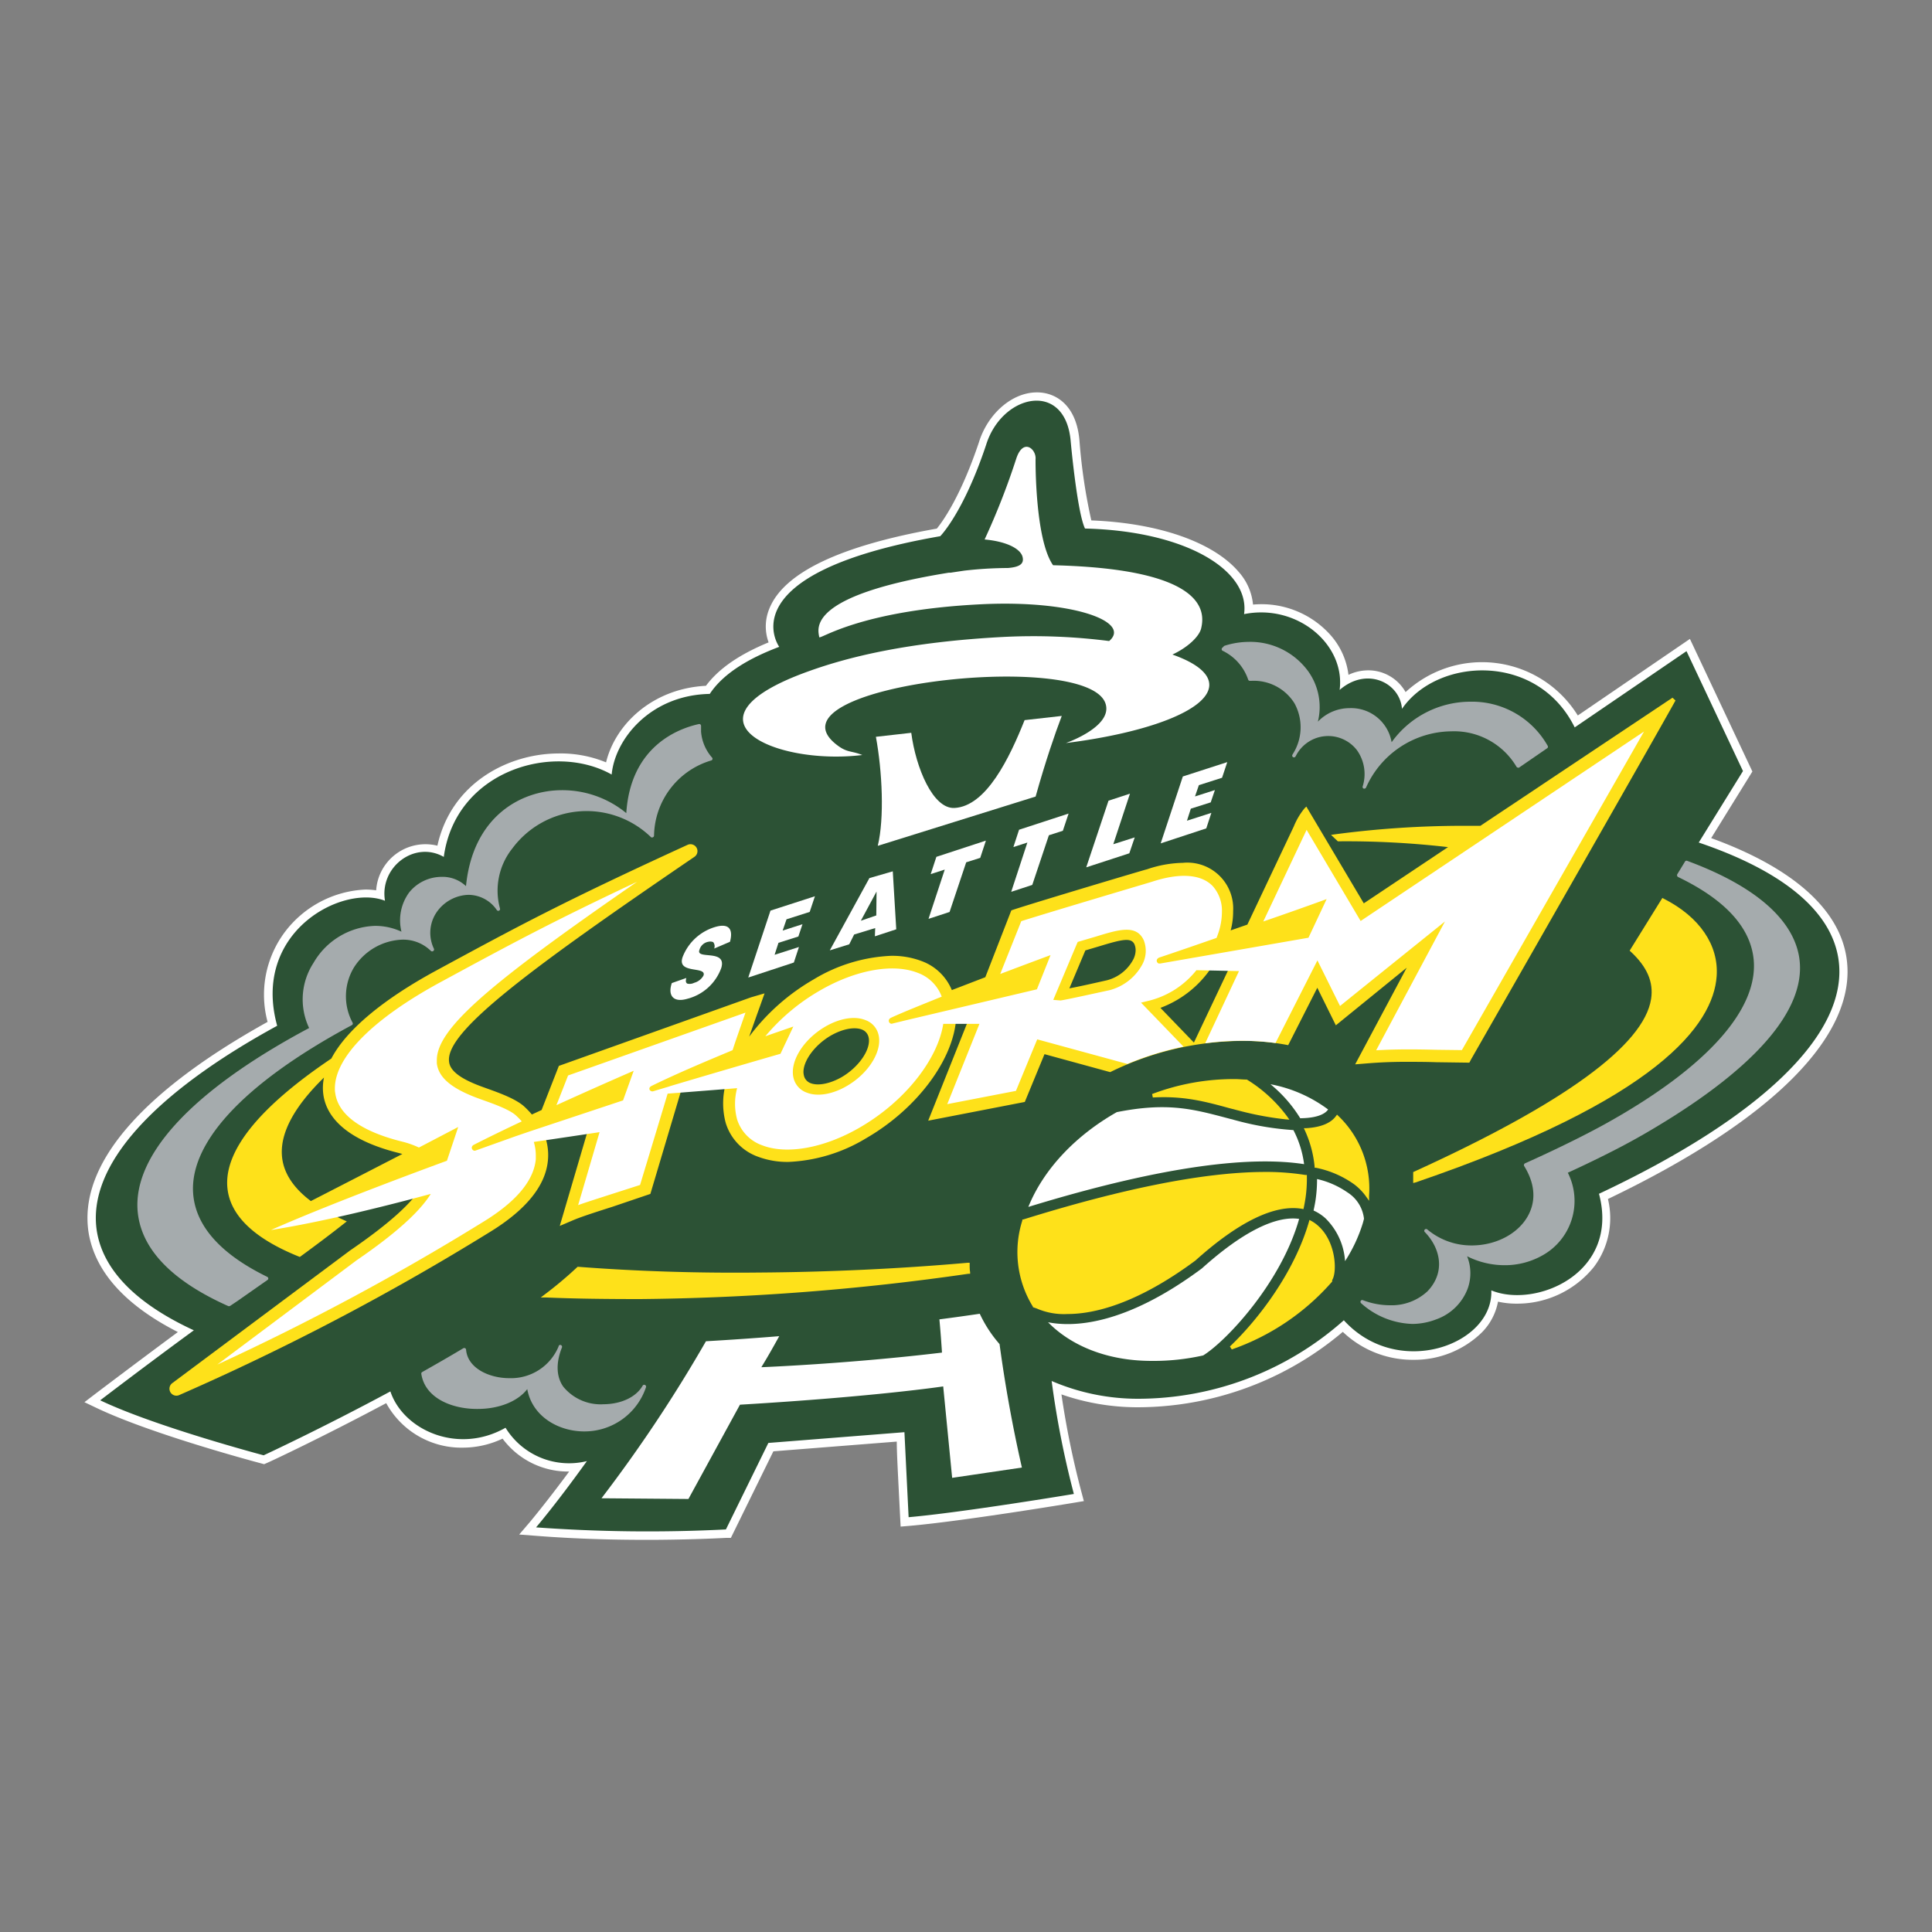 <svg xmlns="http://www.w3.org/2000/svg" viewBox="0 0 300 300"><rect x="0" y="0" width="300" height="300" fill="#808080" stroke="none"/><defs><style>.cls-1{fill:none;}.cls-2{fill:#fff;}.cls-3{fill:#2c5235;}.cls-4{fill:#a5abad;}.cls-5{fill:#fee11a;}</style></defs><title>seattle-storm</title><g id="Layer_2" data-name="Layer 2"><g id="wizards"><rect class="cls-1" width="300" height="300"/><path class="cls-2" d="M286.71,148.63c-1.18-7.55-8.44-13.93-21-18.49l6.4-10.34-9.7-20.59L245,111.1a17.49,17.49,0,0,0-26.74-3.63,6.64,6.64,0,0,0-5.87-3.38,7.15,7.15,0,0,0-3,.7,11.36,11.36,0,0,0-2.89-6.29,14.36,14.36,0,0,0-11.93-4.62,8.89,8.89,0,0,0-2.22-5.07c-3.94-4.63-12.45-7.6-22.89-8a86.39,86.39,0,0,1-1.84-12.38c-.46-5.56-3.72-7.52-6.62-7.5-3.84,0-7.63,3.31-9,7.77-2.86,8.52-5.7,12.37-6.53,13.38-15,2.66-23.76,6.84-26,12.42a7.19,7.19,0,0,0-.12,5.25c-4.57,1.88-7.77,4.1-9.73,6.74-8.33.43-14.09,6-15.51,11.89A18.56,18.56,0,0,0,86.58,117c-7.67.06-16.51,4.57-18.66,14.32a7.67,7.67,0,0,0-9.51,6.93,11.45,11.45,0,0,0-1.68-.12,16.59,16.59,0,0,0-12.51,6.61,16.25,16.25,0,0,0-2.67,13.94c-19.81,11-29.42,22.33-27.79,32.74,1,6,5.61,11.21,13.86,15.42-6.75,5-12.8,9.58-12.86,9.63l-1.65,1.26,1.87.89c8.56,4.09,24.91,8.44,25.6,8.62l.44.12.42-.19c.08,0,8.49-3.93,18.53-9.29a13.32,13.32,0,0,0,12,6.91,14.46,14.46,0,0,0,6.07-1.4,12.67,12.67,0,0,0,10.34,5.11c-3.7,5-6.11,7.85-6.14,7.89l-1.62,1.89,2.48.19c5.93.47,12.37.68,19.16.63,6.21-.05,10.45-.3,10.49-.3l.74,0,6.6-13.44,19.16-1.51c0,1.85.2,5.3.53,11.89l.07,1.31,1.31-.11c8.33-.72,25.59-3.59,25.76-3.62l1.38-.23-.36-1.35a135.63,135.63,0,0,1-3.12-15.22,35.94,35.94,0,0,0,11.79,2,49.41,49.41,0,0,0,31.9-11.71,15.7,15.7,0,0,0,11,4.34,15,15,0,0,0,10.59-4.25,9.17,9.17,0,0,0,2.51-4.78,13,13,0,0,0,3,.31h0a15.27,15.27,0,0,0,11.89-5.7,12.6,12.6,0,0,0,2.18-10.55C275.43,173.84,288.58,160.55,286.71,148.63Z"/><path class="cls-3" d="M285.46,148.83c-1.2-7.62-9-13.71-21.68-18l6.87-11.1-8.77-18.62-17.36,11.84c-5.79-11.71-21.33-10.88-26.82-2.88-.3-4-5.4-6.64-9.68-2.94.91-7.07-6.6-13.42-14.84-11.77.95-6.78-9-12.91-24.7-13.29-1.23-2.53-2.22-13.51-2.22-13.51-.78-9.56-10.69-7.45-13.15.56C149.57,79.7,146,83.26,146,83.26,112.72,89.06,121,100.44,121,100.44c-4.62,1.74-8.66,4.08-10.79,7.31-9.2.17-14.72,7-15.23,12.52-9-5.07-24.23-.66-26.07,12.79-4.5-2.57-10,1.55-9.13,6.81-6.6-2.6-20.76,4.85-16.74,19.41-19,10.38-29.61,21.66-28,31.9,1,6.19,6.32,11.36,15.06,15.39-7.48,5.47-14.54,10.87-14.54,10.87,8.54,4.08,25.38,8.54,25.38,8.54s9-4.17,19.68-9.92c2,6,10.48,9.85,17.88,5.64a11.57,11.57,0,0,0,12.63,5.18c-4.72,6.59-7.89,10.29-7.89,10.29a240.51,240.51,0,0,0,29.48.32l6.59-13.43,21.13-1.67s.65,13.2.65,13.2c8.37-.73,25.66-3.61,25.66-3.61a141.3,141.3,0,0,1-3.45-17.54,33.87,33.87,0,0,0,13.37,2.76,48.14,48.14,0,0,0,32-12.19c8.41,9.24,23.23,3.79,22.9-4.64,6.89,2.84,20-2.66,16.72-15C272.87,173.82,287.31,160.64,285.46,148.83Z"/><path class="cls-1" d="M50.2,169.88a7.72,7.72,0,0,1,.11-2.57c-4.55,4.44-6.75,8.48-6.54,12,.15,2.64,1.67,5.05,4.5,7.18,5.27-2.7,10.25-5.27,14.21-7.32l-.47-.13C52.93,176.81,50.57,172.82,50.2,169.88Z"/><path class="cls-1" d="M133.81,159.87c-1.18-.46-3-.11-4.79.91-2.51,1.45-4.3,3.89-4.29,5.69a2.68,2.68,0,0,0,.1.65,1.66,1.66,0,0,0,1,1.07c1.18.46,3,.11,4.79-.91,2.82-1.63,4.74-4.54,4.18-6.34A1.64,1.64,0,0,0,133.81,159.87Z"/><path class="cls-1" d="M170.6,147l-2.09.62c-.21.52-1.74,4.14-2.48,5.89,1.43-.3,3.7-.77,5.86-1.26a6.48,6.48,0,0,0,4-3.11,3.24,3.24,0,0,0,.41-1.55,2.36,2.36,0,0,0-.19-.94C175.63,145.54,174.22,145.86,170.6,147Z"/><path class="cls-2" d="M147.59,88.93l2.13-.32a60.6,60.6,0,0,1,6.78-.41c1.9-.15,2.5-.68,2.3-1.65-.25-1.28-2.37-2.46-5.91-2.78a112.83,112.83,0,0,0,4.91-12.54c1.08-3.31,3.15-1.48,3,.09,0,0-.12,12.38,2.72,16.45,24,.58,23.57,7.32,23,9.78-.29,1.3-2.12,3-4.47,4.09,3.73,1.31,5.86,3,5.72,4.88-.3,3.78-9.57,7.27-22.26,8.86,0,0,7.39-2.56,6.14-6.17-3-8.59-54.37-2.6-41.42,6.67,1.42,1,2,.69,3.67,1.36-13.75,1.67-29.36-5.58-8.07-13.1,5.62-2,14.88-4.47,30.28-5.25a92.44,92.44,0,0,1,16.12.65c3.51-3-5.66-6.41-19.88-5.71-19,.94-25.07,5.57-25.14,5.1-.18-1.23-2.16-6.41,20.1-10l.14,0Z"/><path class="cls-2" d="M152.14,204c-1.78.26-3.87.56-6.27.87.17,1.81.3,3.56.4,5.16-14.59,1.75-28.05,2.27-28.05,2.27,1-1.62,1.9-3.23,2.78-4.82q-5.39.44-11.38.79A222.72,222.72,0,0,1,93.4,232.65l13.5.11,8-14.64c21.07-1.25,31.56-2.84,31.56-2.84l1.39,14.2,10.83-1.6c-1.49-6.55-2.63-12.95-3.47-19.17A19.82,19.82,0,0,1,152.14,204Z"/><path class="cls-2" d="M136.3,131.34l24.51-7.65c1.54-5.5,3-9.74,4.06-12.52l-5.77.65c-2.33,5.84-5.94,13.38-10.89,13.64-3.34.17-6-6.23-6.71-11.67l-5.49.62C137,119.77,137.34,127.06,136.3,131.34Z"/><path class="cls-2" d="M131.87,146.63l.76-1.52,3.27-1-.05,1.28,3.32-1.09-.54-9L135,136.35l-6.15,11.22Zm4.2-4.48-2.4.82,2.44-4.53Z"/><polygon class="cls-2" points="157.36 131.53 159.53 130.83 157.02 138.48 160.29 137.41 162.87 129.7 165.04 129 165.93 126.33 158.24 128.84 157.36 131.53"/><polygon class="cls-2" points="175.36 132.5 176.2 130.03 172.87 131.09 175.46 123.24 172.13 124.33 168.67 134.68 175.36 132.5"/><polygon class="cls-2" points="187.31 128.63 188.1 126.22 184.31 127.44 184.91 125.57 188 124.59 188.65 122.68 185.56 123.67 186.16 121.92 189.76 120.77 190.57 118.34 183.67 120.57 180.23 130.96 187.31 128.63"/><path class="cls-2" d="M113.35,146.24c.49-1.78,0-3-2.36-2.28a7.78,7.78,0,0,0-4.91,4.44c-1.28,3,3.75,1.51,3.15,3.1a2.36,2.36,0,0,1-1.44,1.11,1.57,1.57,0,0,1-1.05.13c-.32-.16-.25-.52-.17-.88l-2.25.79c-.65,1.89.19,3.09,2.41,2.44A7.61,7.61,0,0,0,112,150.3c.9-3-4-1.22-3.39-2.8a1.74,1.74,0,0,1,1.43-1.27,1.19,1.19,0,0,1,.7.06,1,1,0,0,1,.16,1Z"/><polygon class="cls-2" points="123.27 149.46 124.06 147.05 120.28 148.26 120.88 146.4 123.97 145.42 124.61 143.51 121.53 144.5 122.13 142.75 125.73 141.6 126.54 139.17 119.64 141.4 116.19 151.79 123.27 149.46"/><polygon class="cls-2" points="144.52 135.73 146.7 135.03 144.18 142.68 147.45 141.61 150.03 133.9 152.21 133.21 153.09 130.53 145.4 133.05 144.52 135.73"/><path class="cls-4" d="M279.38,148.67c-.94-5.95-6.95-11.15-17.4-15a.27.27,0,0,0-.33.11l-1.22,2a.29.29,0,0,0,0,.22.28.28,0,0,0,.14.18c7,3.37,10.92,7.47,11.66,12.2,1.25,7.95-6.92,17.24-23,26.16-2,1.11-6.35,3.38-12.42,6.1a.25.25,0,0,0-.15.17.26.26,0,0,0,0,.23c2.14,3.45,1.51,6.12.6,7.76-1.52,2.76-4.92,4.56-8.64,4.59a10.65,10.65,0,0,1-7-2.49.28.28,0,0,0-.38.41c2.32,2.37,3.35,6.13.42,9.2a8.16,8.16,0,0,1-5.8,2.17,11.8,11.8,0,0,1-4.23-.79.28.28,0,0,0-.34.11.3.3,0,0,0,.06.36,12.43,12.43,0,0,0,8,3.22,10.56,10.56,0,0,0,3.72-.73,8.11,8.11,0,0,0,4.84-4.78,7.08,7.08,0,0,0-.1-5,12.92,12.92,0,0,0,5.91,1.39h0a11.84,11.84,0,0,0,5.73-1.49,9.68,9.68,0,0,0,4-12.87c1.3-.59,7-3.22,11.36-5.73l.15-.08C272.21,166.37,280.66,156.86,279.38,148.67Z"/><path class="cls-4" d="M211.59,122.13a.28.28,0,0,0,.18.33l.09,0a.3.3,0,0,0,.26-.17,14.65,14.65,0,0,1,13.24-8.73,11.26,11.26,0,0,1,10.12,5.5.29.29,0,0,0,.18.13.28.28,0,0,0,.22,0l4.36-3a.28.28,0,0,0,.09-.37,13.48,13.48,0,0,0-12-6.86,15.08,15.08,0,0,0-12.24,6.29,6.37,6.37,0,0,0-6.54-5.29,6.82,6.82,0,0,0-4.91,2.1,9.53,9.53,0,0,0-1.48-7.79,11.13,11.13,0,0,0-9.28-4.6,12.53,12.53,0,0,0-3.72.6.26.26,0,0,0-.11.07l-.12.12-.15.15a.25.25,0,0,0-.07.26.26.26,0,0,0,.18.2,7.73,7.73,0,0,1,3.92,4.45.28.28,0,0,0,.28.2h.22A7.44,7.44,0,0,1,201,109.2a7.74,7.74,0,0,1-.23,7.85l-.08.14a.28.28,0,0,0,.1.38.28.28,0,0,0,.38-.11l.08-.14a5.63,5.63,0,0,1,9.45-.84A6.39,6.39,0,0,1,211.59,122.13Z"/><path class="cls-4" d="M108.86,113.61c0-.31,0-.6,0-.9a.28.28,0,0,0-.33-.28c-3.2.7-10.61,3.44-11.28,13.83a15.64,15.64,0,0,0-10-3.56c-6.26,0-13.82,4-14.89,14.9a5.28,5.28,0,0,0-3.81-1.44,6.46,6.46,0,0,0-5,2.4,7.31,7.31,0,0,0-1.21,6.11,9.63,9.63,0,0,0-4.14-.9,11.45,11.45,0,0,0-9.52,5.75A10.39,10.39,0,0,0,48,159.63c-18.52,9.87-27.94,20.25-26.53,29.24.86,5.51,5.59,10.2,14,13.95l.12,0a.33.33,0,0,0,.16-.05L36.9,202l4.64-3.25a.29.29,0,0,0,.12-.25.3.3,0,0,0-.16-.23c-6.84-3.34-10.68-7.41-11.41-12.09-1.29-8.23,7.43-17.81,24.55-27a.28.28,0,0,0,.12-.36,8.66,8.66,0,0,1,.2-8.59,9.28,9.28,0,0,1,7.49-4.32,6.12,6.12,0,0,1,4.47,1.76.29.29,0,0,0,.36,0,.29.29,0,0,0,.1-.35,5.69,5.69,0,0,1,.34-5.55,6.23,6.23,0,0,1,5-2.82,5.35,5.35,0,0,1,4.43,2.37.28.28,0,0,0,.35.08.27.27,0,0,0,.14-.32,10.51,10.51,0,0,1,1.92-9.34A14.36,14.36,0,0,1,101.09,130a.29.29,0,0,0,.31,0,.28.28,0,0,0,.16-.26,12.39,12.39,0,0,1,8.89-11.66.27.27,0,0,0,.12-.44A6.9,6.9,0,0,1,108.86,113.61Z"/><path class="cls-4" d="M99.8,215.15c-1,1.77-3.32,2.88-6.08,2.9a7.49,7.49,0,0,1-6.28-2.76c-1.07-1.57-1.13-3.67-.18-6.06l0,0h0a.3.3,0,0,0-.16-.37.27.27,0,0,0-.36.16l0,.05h0A8,8,0,0,1,79.07,214c-3.07,0-6.46-1.52-6.7-4.43a.27.27,0,0,0-.15-.22.29.29,0,0,0-.27,0c-2,1.2-4.16,2.44-6.39,3.7a.27.27,0,0,0-.14.28c.58,3.8,4.81,5.48,8.75,5.45,3.37,0,6.28-1.21,7.7-3.08.8,4.36,5,6.6,8.92,6.57a10.07,10.07,0,0,0,9.52-6.86.29.29,0,0,0-.15-.35A.28.28,0,0,0,99.8,215.15Z"/><path class="cls-5" d="M207.84,173.3l-.23-.22-.19.26c-.8,1.07-2.33,1.7-4.55,1.84l-.41,0,.17.37a17.46,17.46,0,0,1,1.5,5.58l0,.2.2,0a15.39,15.39,0,0,1,5.93,2.56,8.69,8.69,0,0,1,1.87,1.92l.46.65,0-.79A15.62,15.62,0,0,0,207.84,173.3Z"/><path class="cls-5" d="M190.8,172.05l2,.52h0a48.91,48.91,0,0,0,6.82,1.24l.6.05-.35-.49a22.25,22.25,0,0,0-6.26-5.74l-.06,0h-.08c-.51,0-1-.06-1.57-.07a35.76,35.76,0,0,0-13,2.32l.11.54C183.67,170.15,187,171,190.8,172.05Z"/><path class="cls-5" d="M202.14,187.7l.26.05.06-.27c.1-.48.19-1,.26-1.45a20.87,20.87,0,0,0,.21-3.35v-.23l-.22,0a39.08,39.08,0,0,0-6.62-.47c-9.2.07-21.71,2.55-37.2,7.38l-.14,0,0,.15a16.12,16.12,0,0,0,1.64,13.39l0,.08.56.19a10.62,10.62,0,0,0,4.83.87h0c4,0,10.66-1.49,19.85-8.31C192.34,189.7,197.94,187,202.14,187.7Z"/><path class="cls-5" d="M203.63,189.59l-.3-.16-.09.33c-2.26,7.79-7.81,15.09-12.26,19.32l.29.46A36.75,36.75,0,0,0,206.86,199l0-.06,0-.17c.79-1.26.62-5.94-2.17-8.42A5.56,5.56,0,0,0,203.63,189.59Z"/><path class="cls-2" d="M206.23,172.28a21.66,21.66,0,0,0-8.95-3.92,21.09,21.09,0,0,1,4.62,5.28C204.89,173.61,205.89,172.79,206.23,172.28Z"/><path class="cls-2" d="M202.5,180.77a15.86,15.86,0,0,0-1.66-5.29,44.84,44.84,0,0,1-8.42-1.37l-2-.53c-5.29-1.4-9.23-2.43-17-.89-6.29,3.56-11.34,8.78-13.74,14.72C181.68,180.67,194.75,179.57,202.5,180.77Z"/><path class="cls-2" d="M209.24,185.16a13.47,13.47,0,0,0-4.73-2.08,21.71,21.71,0,0,1-.22,3.18c-.08.57-.2,1.14-.32,1.71a7,7,0,0,1,1.84,1.2,10.26,10.26,0,0,1,3.05,6.66,23.75,23.75,0,0,0,2.75-5.87c.07-.24.13-.48.19-.71A5.57,5.57,0,0,0,209.24,185.16Z"/><path class="cls-2" d="M201.73,189.27c-3.67-.53-8.88,2.09-15.09,7.68l0,0,0,0c-12.09,9-20.11,9.12-23.9,8.37,3.6,3.66,9.2,6,16.09,6a35.05,35.05,0,0,0,8-.85C190.39,208.27,198.91,199.24,201.73,189.27Z"/><path class="cls-5" d="M259.7,108.34l-29.82,19.89h-2.64a151.89,151.89,0,0,0-20,1.33l-.56.08,1.06,1h.11a137.6,137.6,0,0,1,17,.9l-13.08,8.73-8.74-14.72-.18-.31-.26.25a10.85,10.85,0,0,0-1.69,2.84l-7.21,15.24-2.59.9a11.38,11.38,0,0,0,.38-3,7.12,7.12,0,0,0-7.81-7.49,18.09,18.09,0,0,0-5.55,1c-.14,0-16.87,5-20.6,6.22l-.48.16L153,151.74l-5.2,2a8.08,8.08,0,0,0-4.68-4.5,12.94,12.94,0,0,0-4.79-.82,25.28,25.28,0,0,0-12,3.67,33.09,33.09,0,0,0-10,8.88c.55-1.55,1.18-3.34,1.68-4.72l.71-2-2.09.61L86.78,165.51l-2.68,6.85-1.51.7a13.17,13.17,0,0,0-1.21-1.26c-1.32-1.19-3.92-2.12-5.82-2.8l-.83-.3c-3.27-1.21-4.87-2.44-5-3.86-.56-4.57,11.84-13.89,38.1-31.79a1.07,1.07,0,0,0,.33-1.42,1.09,1.09,0,0,0-1.38-.45c-19.5,8.93-26.43,12.69-39,19.5-8.35,4.53-14,9.26-16.33,13.69C40.12,172,34.71,178.82,35.32,184.54c.45,4.23,4.18,7.8,11.09,10.58l.14.06.13-.09c2.61-1.91,4.84-3.59,6.81-5.15l.36-.28-.41-.19c-.63-.28-1.22-.57-1.78-.86,3.55-1.24,10.71-3.7,14-4.7-1.34,2.6-5.15,6.06-11.34,10.29L26.74,214.78a1.08,1.08,0,0,0,.66,1.94,1,1,0,0,0,.44-.1A385.72,385.72,0,0,0,76,191.35c5.65-3.45,8.71-7.2,9.08-11.16a8.74,8.74,0,0,0-.45-3.72,52.36,52.36,0,0,1,6.91-1.82l-4.62,15.71,2.11-.9c1.31-.56,3.84-1.36,6.06-2.07l5.9-2L105.87,169a63.69,63.69,0,0,1,7.11-1.63,11.72,11.72,0,0,0-.29,7,8.06,8.06,0,0,0,5,5.24,12.94,12.94,0,0,0,4.79.81,25.25,25.25,0,0,0,12-3.67c7.89-4.55,13.64-12.24,14-18.74a2.78,2.78,0,0,1,.68-.06c.46,0,1,0,1.36.07l-6.39,16,15-2.91,3.06-7.42,10.2,2.79a47,47,0,0,1,21-4.85,37,37,0,0,1,6.64.66l4.52-8.91,2.88,5.83,11-8.94-8,15,2-.16c1.74-.14,3.53-.22,5.47-.23,1.78,0,3.48,0,5.13.06l5.13.07.29-.55c30-52.48,31.71-55.67,31.72-55.69ZM48.27,186.5c-2.83-2.13-4.35-4.54-4.5-7.18-.21-3.53,2-7.57,6.54-12a7.72,7.72,0,0,0-.11,2.57c.37,2.94,2.73,6.93,11.81,9.17l.47.13C58.52,181.23,53.54,183.8,48.27,186.5Zm82.38-19.22c-1.78,1-3.61,1.37-4.79.91a1.66,1.66,0,0,1-1-1.07,2.68,2.68,0,0,1-.1-.65c0-1.8,1.78-4.24,4.29-5.69,1.77-1,3.61-1.37,4.79-.91a1.64,1.64,0,0,1,1,1.07C135.39,162.74,133.47,165.65,130.65,167.28Zm45.26-18.18a6.48,6.48,0,0,1-4,3.11c-2.16.49-4.43,1-5.86,1.26.74-1.75,2.27-5.37,2.48-5.89l2.09-.62c3.62-1.1,5-1.42,5.53-.35a2.36,2.36,0,0,1,.19.94A3.24,3.24,0,0,1,175.91,149.1Zm9.48,12.79-5.2-5.39a16.42,16.42,0,0,0,8.26-6.79c.44-.67,2.62.18,2.62.18Z"/><path class="cls-1" d="M185.81,150.68a13.65,13.65,0,0,1-7.25,4.71l-1.35.33,6.59,6.83c1.11-.23,2.22-.42,3.34-.57l5.28-11.16Z"/><path class="cls-1" d="M134.39,158.39c-1.64-.65-3.95-.27-6.17,1-3.54,2-5.7,5.64-4.92,8.19a3.21,3.21,0,0,0,2,2.08c1.65.65,4,.27,6.18-1,3.54-2,5.7-5.64,4.91-8.19A3.19,3.19,0,0,0,134.39,158.39Z"/><path class="cls-1" d="M170.14,145.44l-2.79.82-.16.36-3.64,8.64,1.1.09c.32,0,7.51-1.56,7.58-1.58a8.11,8.11,0,0,0,5.11-3.94,4.48,4.48,0,0,0,.25-3.86C176.44,143.5,173.66,144.36,170.14,145.44Z"/><path class="cls-2" d="M208.08,156.21c1.42-1.16,16.29-13.12,16.29-13.12s-9.48,17.74-10.68,20c3.4-.2,6.41-.15,9.31-.08l4,.05c2.34-4.08,22.27-38.94,28.28-49.47l-44,29.42-8.39-14.15-6.73,14.23c5.82-2,9.84-3.48,9.84-3.48l-2.82,6-23,4a.35.35,0,0,1-.14,0l-.13,0c-.31-.13-.5-.65.09-.92,3-1,6.05-2.06,8.9-3.05q.09-.21.15-.39a10.41,10.41,0,0,0,.69-3.67,5.73,5.73,0,0,0-1.44-4c-1.8-1.86-5.15-2.08-9.49-.64-.16.05-15.93,4.73-20.23,6.1-.09.24-1.49,3.74-3.27,8.2,4.41-1.67,7.82-2.93,7.82-2.93l-2.12,5.31-20.52,4.85-1.92.47c-.42.18-.93-.58-.18-.92,1.89-.87,4.74-2,7.84-3.26a6.23,6.23,0,0,0-3.73-3.7c-3.83-1.51-9.63-.46-15.15,2.73a31.66,31.66,0,0,0-8.51,7.12l4.35-1.51-2,4.23s-7.71,2.22-17.06,5l-.26.09-2.48.74a.37.37,0,0,1-.18,0h0l-.15-.05c-.27-.15-.38-.57.16-.81,4.08-2,8.74-3.94,12.54-5.53.31-1,.92-2.73,2-5.83L88.21,167c-.16.43-1.09,2.79-1.81,4.61,6.43-2.93,12-5.34,12-5.34l-1.66,4.62-.06,0-14.5,4.82h0l-2.13.73-5.6,2h0l-.62.22c-.43.17-.94-.59-.19-.93,2.18-1.11,4.75-2.36,7.38-3.6a11.14,11.14,0,0,0-.89-.91c-1-.94-3.54-1.83-5.19-2.42l-.85-.31c-4-1.5-6-3.17-6.26-5.39,0-.16,0-.32,0-.48,0-5,8.56-12.13,31.1-27.7-13.21,6.21-19.79,9.77-30.27,15.45C58,158.11,52,164.12,52,169c0,.23,0,.46.05.68.43,3.39,4,6,10.4,7.59a13.74,13.74,0,0,1,2.6.92L71.15,175l-1.75,5.24S52.06,186.56,42.07,191c8.22-1.3,18.24-3.83,24.82-5.61-1.76,2.83-5.57,6.24-11.52,10.31L33.74,211.89A383.15,383.15,0,0,0,75,189.75c5.12-3.12,7.88-6.4,8.2-9.74q0-.36,0-.69a7.33,7.33,0,0,0-.31-2c3.7-.54,7.51-1.11,10.21-1.52-1.35,4.6-2.91,9.93-3.33,11.33,1.32-.47,3-1,4.7-1.55L99.39,184c.17-.58,3-9.89,4.28-14.18l10.79-.85a9.29,9.29,0,0,0,0,4.86,6.25,6.25,0,0,0,3.86,4c3.82,1.5,9.63.46,15.15-2.73,7.08-4.08,12.15-10.63,13-16.12l5.62,0-5,12.47,10.67-2.06c.29-.72,3.3-8,3.3-8l14,3.82a48.78,48.78,0,0,1,8.71-2.69l-6.59-6.83,1.35-.33a13.65,13.65,0,0,0,7.25-4.71l6.61.14L187.14,162a43.52,43.52,0,0,1,6.25-.38,38.85,38.85,0,0,1,4.67.34l6.51-12.83S207.4,154.85,208.08,156.21Zm-76.63,12.45c-2.22,1.28-4.53,1.66-6.18,1a3.21,3.21,0,0,1-2-2.08c-.78-2.55,1.38-6.14,4.92-8.19,2.22-1.28,4.53-1.66,6.17-1a3.19,3.19,0,0,1,2,2.08C137.15,163,135,166.62,131.45,168.66Zm45.89-18.83a8.11,8.11,0,0,1-5.11,3.94c-.07,0-7.26,1.61-7.58,1.58l-1.1-.09,3.64-8.64.16-.36,2.79-.82c3.52-1.08,6.3-1.94,7.45.53A4.48,4.48,0,0,1,177.34,149.83Z"/><path class="cls-5" d="M219.44,183.7v-.39c0-.37,0-.74,0-1.1V182l.17-.08c23.27-10.6,35.64-19.62,36.77-26.79.41-2.63-.62-5-3.16-7.36l-.17-.15,5.08-8.19.22.12c5.56,2.82,8.56,7.22,8.21,12.05-.53,7.49-9.07,19.12-46.73,32Z"/><path class="cls-5" d="M99.41,201.72h0c-5.06,0-10-.05-14.66-.25l-.78,0,.62-.47a60.62,60.62,0,0,0,5-4.2l.09-.09h.13c8.6.66,18,1,28,.89,10.87-.07,22.1-.6,32.46-1.52l.3,0v.29c0,.39,0,.77.07,1.16l0,.26-.26,0A378.86,378.86,0,0,1,99.41,201.72Z"/></g></g></svg>
